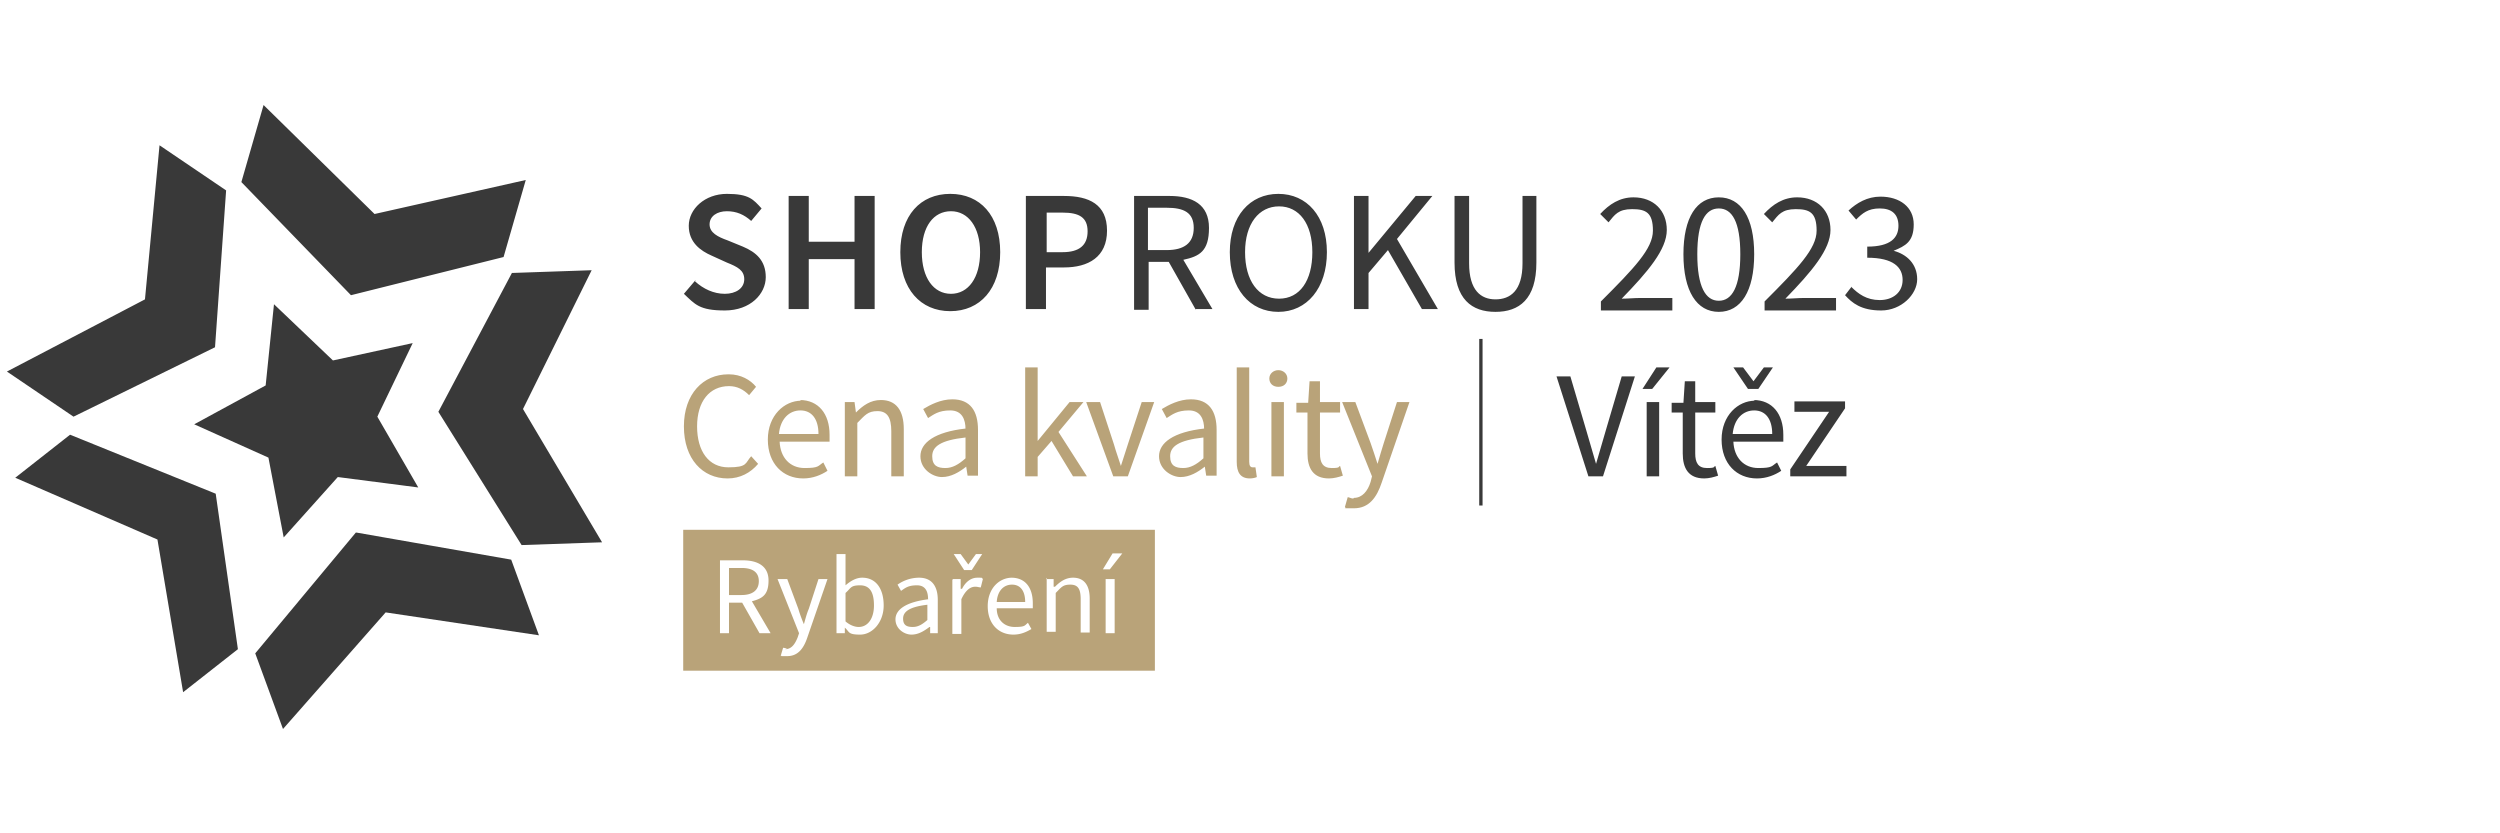 <svg xmlns="http://www.w3.org/2000/svg" baseProfile="tiny" viewBox="0 0 180 60" width="180" height="60"><rect x="0" y="0" width="180" height="60" fill="#fff"/><svg xmlns="http://www.w3.org/2000/svg" fill="none" viewBox="0 0 361 120"><g clip-path="url(#a)"><g clip-path="url(#b)"><path fill="#B9A379" d="M166.765 76.336H98.656v20.345h68.109V76.336Z"/><path fill="#fff" d="m109.674 91.27-2.504-4.41h-1.903v4.41h-1.302V80.745h3.305c2.103 0 3.706.802 3.706 2.907 0 2.104-.901 2.605-2.404 3.006l2.705 4.61h-1.603Zm-4.407-5.513h1.803c1.602 0 2.504-.701 2.504-2.004s-.902-1.904-2.504-1.904h-1.803v3.908ZM113.38 93.575c.902 0 1.402-.702 1.803-1.704l.2-.602-3.105-7.817h1.403l1.602 4.31c.2.701.501 1.503.801 2.205.201-.702.401-1.504.702-2.205l1.402-4.31h1.302l-2.905 8.419c-.501 1.503-1.302 2.706-2.904 2.706-1.603 0-.702 0-.902-.2l.301-1.003c.2 0 .4.1.601.1l-.301.1ZM120.792 79.844h1.302v4.51c.701-.601 1.502-1.102 2.404-1.102 2.003 0 3.105 1.603 3.105 4.009 0 2.405-1.603 4.21-3.406 4.21-1.802 0-1.502-.402-2.203-1.003v.802h-1.202V79.844Zm3.205 10.524c1.302 0 2.204-1.203 2.204-3.107 0-1.904-.601-2.907-2.004-2.907-1.402 0-1.302.401-2.103 1.103v4.109c.701.601 1.402.802 1.903.802ZM134.013 86.359c0-1.003-.3-2.005-1.602-2.005s-1.703.401-2.304.802l-.501-.902a5.441 5.441 0 0 1 3.105-1.002c1.903 0 2.704 1.303 2.704 3.207v4.81h-1.101v-.901h-.1c-.802.6-1.603 1.102-2.605 1.102-1.001 0-2.303-.802-2.303-2.205s1.502-2.505 4.807-2.906h-.1Zm-2.203 4.009c.801 0 1.402-.401 2.103-1.003V87.16c-2.604.301-3.506 1.003-3.506 2.005s.601 1.203 1.403 1.203ZM137.619 83.452h1.101v1.403h.201c.501-1.002 1.302-1.603 2.203-1.603.902 0 .601 0 .802.2l-.301 1.203c-.3 0-.401-.1-.801-.1-.701 0-1.402.5-2.003 1.804v5.01h-1.302v-7.817l.1-.1Zm.1-3.608h1.001l1.102 1.504 1.102-1.504h.901l-1.502 2.305h-1.102l-1.502-2.305ZM146.032 83.252c2.004 0 3.105 1.403 3.105 3.708v.702h-5.208c0 1.703 1.102 2.706 2.604 2.706 1.503 0 1.402-.2 1.903-.602l.501.902c-.701.401-1.502.802-2.604.802-2.103 0-3.706-1.503-3.706-4.11 0-2.605 1.703-4.108 3.506-4.108h-.101Zm2.004 3.508c0-1.604-.702-2.506-1.903-2.506-1.202 0-2.104.902-2.204 2.505h4.207-.1ZM151.041 83.452h1.102v1.103h.2c.701-.702 1.502-1.303 2.604-1.303 1.603 0 2.404 1.102 2.404 3.006v4.911h-1.302v-4.81c0-1.504-.401-2.105-1.502-2.105-1.102 0-1.302.4-2.104 1.203v5.612h-1.302v-7.817l-.1.2ZM160.255 82.049h-1.002l1.402-2.305h1.402l-1.802 2.305Zm-.601 1.403h1.302v7.817h-1.302v-7.817Z"/><path fill="#393939" d="M224.859 54.187h1.903l2.304 7.817c.5 1.704.901 3.107 1.402 4.811.501-1.704.901-3.107 1.402-4.81l2.304-7.818h1.903l-4.607 14.432h-2.104l-4.607-14.432h.1ZM238.581 55.991h-1.402l2.003-3.107h1.903l-2.504 3.107Zm-.801 1.904h1.803V68.62h-1.803V57.895ZM242.988 59.399h-1.602v-1.403h1.702c0-.1.201-3.107.201-3.107h1.502v3.006h2.905V59.4h-2.905v5.913c0 1.303.401 2.105 1.703 2.105s.901-.2 1.202-.301l.4 1.403c-.6.2-1.302.4-2.003.4-2.303 0-3.105-1.502-3.105-3.607v-5.913ZM253.204 57.595c2.704 0 4.307 2.004 4.307 5.01v1.003h-7.212c.101 2.305 1.503 3.809 3.606 3.809 2.104 0 1.903-.301 2.705-.802l.6 1.203c-.901.6-2.103 1.102-3.505 1.102-2.905 0-5.108-2.105-5.108-5.613 0-3.507 2.404-5.612 4.807-5.612l-.2-.1Zm2.704 4.91c0-2.204-1.001-3.407-2.604-3.407-1.602 0-2.904 1.203-3.105 3.408h5.709Zm-5.508-9.62h1.302l1.502 2.004 1.502-2.005h1.303l-2.104 3.107h-1.502l-2.104-3.107h.101ZM258.513 67.617l5.609-8.319h-5.008v-1.503h7.311v1.002l-5.609 8.319h5.81v1.503h-8.113v-1.002Z"/><path fill="#B9A379" d="M105.266 53.886c1.703 0 3.105.802 3.907 1.804l-1.002 1.203c-.801-.802-1.703-1.303-2.905-1.303-2.804 0-4.607 2.205-4.607 5.813 0 3.608 1.703 5.913 4.507 5.913 2.805 0 2.404-.601 3.305-1.603l1.002 1.102c-1.102 1.303-2.604 2.105-4.407 2.105-3.606 0-6.31-2.806-6.31-7.517 0-4.71 2.804-7.517 6.41-7.517h.1ZM115.482 57.595c2.705 0 4.307 2.004 4.307 5.01v1.003h-7.211c.1 2.305 1.502 3.809 3.606 3.809 2.103 0 1.903-.301 2.704-.802l.601 1.202c-.902.602-2.104 1.103-3.506 1.103-2.904 0-5.108-2.105-5.108-5.613 0-3.507 2.404-5.612 4.808-5.612l-.201-.1Zm2.705 4.91c0-2.204-1.002-3.407-2.604-3.407-1.603 0-2.905 1.203-3.105 3.408h5.709ZM121.893 57.895h1.502l.2 1.504c1.002-1.002 2.104-1.804 3.606-1.804 2.204 0 3.305 1.503 3.305 4.21v6.814h-1.803v-6.514c0-2.005-.6-2.907-2.003-2.907-1.402 0-1.803.602-2.904 1.704v7.717h-1.803V57.895h-.1ZM139.421 61.804c0-1.403-.501-2.706-2.204-2.706-1.703 0-2.404.602-3.205 1.103l-.701-1.303c1.001-.602 2.504-1.403 4.207-1.403 2.604 0 3.705 1.703 3.705 4.41v6.614h-1.502l-.2-1.303c-1.002.802-2.204 1.504-3.506 1.504-1.302 0-3.105-1.103-3.105-3.007 0-1.904 2.003-3.508 6.611-4.009l-.1.1Zm-2.905 5.613c1.002 0 1.903-.501 2.905-1.403v-3.007c-3.606.4-4.808 1.303-4.808 2.706s.801 1.704 1.903 1.704ZM148.035 52.884h1.803v10.624l4.607-5.613h2.004l-3.606 4.31 4.106 6.414h-2.003l-3.105-5.111-2.003 2.305v2.806h-1.803V52.884ZM156.949 57.895h1.903l2.003 6.114c.301 1.103.701 2.105 1.002 3.107.3-1.002.701-2.105 1.001-3.107l2.003-6.114h1.803l-3.806 10.724h-2.103l-3.906-10.724h.1ZM173.876 61.804c0-1.403-.501-2.706-2.204-2.706-1.703 0-2.404.602-3.205 1.103l-.701-1.303c1.001-.602 2.504-1.403 4.207-1.403 2.604 0 3.706 1.703 3.706 4.41v6.614h-1.503l-.2-1.303c-1.002.802-2.204 1.504-3.506 1.504-1.302 0-3.105-1.103-3.105-3.007 0-1.904 2.003-3.508 6.611-4.009l-.1.1Zm-3.005 5.613c1.001 0 1.903-.501 2.904-1.403v-3.007c-3.605.4-4.807 1.303-4.807 2.706s.801 1.704 1.903 1.704ZM178.584 52.884h1.803v13.63c0 .602.2.802.501.802h.4l.201 1.403c-.201.1-.601.2-1.002.2-1.402 0-1.903-.901-1.903-2.404V52.885ZM183.291 54.488c0-.702.601-1.203 1.302-1.203.701 0 1.302.501 1.302 1.203 0 .701-.501 1.203-1.302 1.203s-1.302-.502-1.302-1.203Zm.3 3.407h1.803V68.62h-1.803V57.895ZM188.8 59.399h-1.603v-1.403h1.703c0-.1.2-3.107.2-3.107h1.503v3.006h2.904V59.4h-2.904v5.913c0 1.303.4 2.105 1.702 2.105 1.303 0 .902-.2 1.202-.301l.401 1.403c-.601.2-1.302.4-2.003.4-2.304 0-3.105-1.502-3.105-3.607v-5.913ZM195.51 71.726c1.202 0 2.004-1.002 2.404-2.305l.201-.802-4.307-10.724h1.903l2.203 5.914c.301.902.701 2.004 1.002 3.006.3-1.002.601-2.104.901-3.006l1.903-5.913h1.803l-4.006 11.625c-.701 2.105-1.803 3.709-4.007 3.709-2.203 0-.901 0-1.302-.2l.401-1.404c.2 0 .501.2.801.2l.1-.1Z"/><path stroke="#393939" stroke-miterlimit="10" stroke-width=".481" d="M213.841 48.775V72.83"/><path fill="#393939" d="m31.048 49.978 1.603-22.65-9.616-6.515-2.103 22.25L1 53.484 10.615 60l20.433-10.022ZM10.115 62.606 2.202 68.82l20.533 8.92 3.706 22.048 7.912-6.213-3.205-22.45-21.033-8.52ZM51.38 76.737 36.857 94.176l4.007 10.924 14.824-16.837 22.135 3.307-4.006-10.924-22.336-3.909h-.1ZM72.715 36.95l3.205-11.125-21.835 4.911L38.059 15l-3.205 11.125L50.68 42.46l22.036-5.512Zm1.202 2.305L63.3 59.298l12.019 19.243 11.619-.4-11.419-19.244 9.916-20.044-11.618.4h.1ZM54.486 60l5.108-10.624-11.518 2.506-8.514-8.118-1.201 11.726-10.317 5.612 10.717 4.811 2.204 11.526 7.812-8.72 11.619 1.504L54.486 60ZM100.358 40.456c1.202 1.103 2.705 1.804 4.307 1.804 1.603 0 2.805-.801 2.805-2.104s-1.002-1.804-2.504-2.406l-2.204-1.002c-1.602-.701-3.305-1.904-3.305-4.31 0-2.405 2.304-4.61 5.509-4.61 3.205 0 3.806.802 5.008 2.105l-1.503 1.804c-1.001-.902-2.103-1.403-3.505-1.403-1.402 0-2.504.701-2.504 1.904 0 1.203 1.202 1.804 2.604 2.305l2.203.902c1.904.802 3.306 2.005 3.306 4.41 0 2.405-2.204 4.81-5.91 4.81s-4.307-.901-5.91-2.405l1.704-2.004-.101.2ZM113.88 28.13h2.905v6.614h6.61v-6.615h2.905v16.336h-2.905V37.25h-6.61v7.216h-2.905V28.13ZM130.006 36.247c0-5.312 2.905-8.419 7.211-8.419 4.307 0 7.212 3.107 7.212 8.42 0 5.31-2.905 8.518-7.212 8.518-4.306 0-7.211-3.207-7.211-8.519Zm11.518 0c0-3.608-1.702-5.913-4.206-5.913-2.504 0-4.207 2.205-4.207 5.913s1.703 6.013 4.207 6.013c2.504 0 4.206-2.305 4.206-6.013ZM148.135 28.13h5.509c3.605 0 6.21 1.202 6.21 5.01 0 3.809-2.705 5.312-6.21 5.312h-2.605v6.014h-2.904V28.128Zm5.308 8.117c2.404 0 3.606-1.002 3.606-3.007 0-2.004-1.202-2.706-3.606-2.706h-2.303v5.713h2.303ZM172.675 44.566l-3.906-6.916h-2.905v6.916h-2.103V28.129h5.108c3.305 0 5.709 1.203 5.709 4.61 0 3.408-1.402 4.11-3.706 4.61l4.207 7.117h-2.404v.1Zm-6.911-8.62h2.704c2.504 0 3.907-1.002 3.907-3.207 0-2.204-1.403-2.906-3.907-2.906h-2.704v6.114ZM177.583 36.247c0-5.211 2.905-8.418 7.011-8.418 4.107 0 7.011 3.207 7.011 8.418 0 5.212-2.904 8.62-7.011 8.62-4.106 0-7.011-3.308-7.011-8.62Zm11.919 0c0-4.109-1.903-6.614-4.808-6.614-2.904 0-4.907 2.505-4.907 6.614 0 4.11 1.903 6.715 4.907 6.715 3.005 0 4.808-2.606 4.808-6.715ZM195.512 28.13h2.103v8.217l6.811-8.218h2.404l-5.108 6.214 5.909 10.122h-2.304l-4.907-8.519-2.805 3.308v5.212h-2.103V28.128ZM210.035 28.13h2.104v9.72c0 3.91 1.702 5.212 3.806 5.212 2.103 0 3.906-1.202 3.906-5.211v-9.722h2.003v9.622c0 5.311-2.504 7.115-5.909 7.115-3.406 0-5.91-1.804-5.91-7.115v-9.622ZM231.169 43.363c4.807-4.81 7.512-7.617 7.512-10.223 0-2.605-1.002-3.107-3.005-3.107s-2.504.802-3.406 1.905l-1.202-1.203c1.302-1.403 2.805-2.405 4.808-2.405 2.905 0 4.808 1.904 4.808 4.71s-2.705 6.013-6.511 9.922c.902 0 1.803-.1 2.705-.1h4.607v1.804h-10.316V43.363ZM243.088 36.548c0-5.312 1.903-8.218 5.108-8.218 3.205 0 5.108 2.906 5.108 8.218 0 5.312-1.903 8.318-5.108 8.318-3.205 0-5.108-3.006-5.108-8.318Zm8.213 0c0-4.71-1.202-6.615-3.105-6.615s-3.105 1.904-3.105 6.615c0 4.71 1.202 6.715 3.105 6.715s3.105-2.005 3.105-6.715ZM254.806 43.363c4.808-4.81 7.512-7.617 7.512-10.223 0-2.605-1.001-3.107-3.005-3.107-2.003 0-2.504.802-3.405 1.905l-1.202-1.203c1.302-1.403 2.805-2.405 4.808-2.405 2.904 0 4.807 1.904 4.807 4.71s-2.704 6.013-6.51 9.922c.901 0 1.803-.1 2.704-.1h4.608v1.804h-10.317V43.363ZM267.326 41.258c1.002 1.003 2.204 1.905 4.107 1.905s3.305-1.103 3.305-2.907-1.302-3.207-5.108-3.207v-1.603c3.405 0 4.507-1.303 4.507-3.007 0-1.704-1.001-2.506-2.704-2.506-1.703 0-2.504.702-3.406 1.604l-1.101-1.303c1.202-1.103 2.704-2.005 4.607-2.005 2.804 0 4.808 1.504 4.808 4.01 0 2.505-1.202 3.106-2.905 3.808 1.903.501 3.405 1.904 3.405 4.109s-2.303 4.51-5.208 4.51c-2.904 0-4.207-1.102-5.208-2.205l1.001-1.303-.1.1Z"/></g></g><defs><clipPath id="a"><path fill="#fff" d="M0 0H360V120H0z" transform="translate(.6)"/></clipPath><clipPath id="b"><path fill="#fff" d="M0 0H281.551V90H0z" transform="translate(1 15)"/></clipPath></defs></svg></svg>